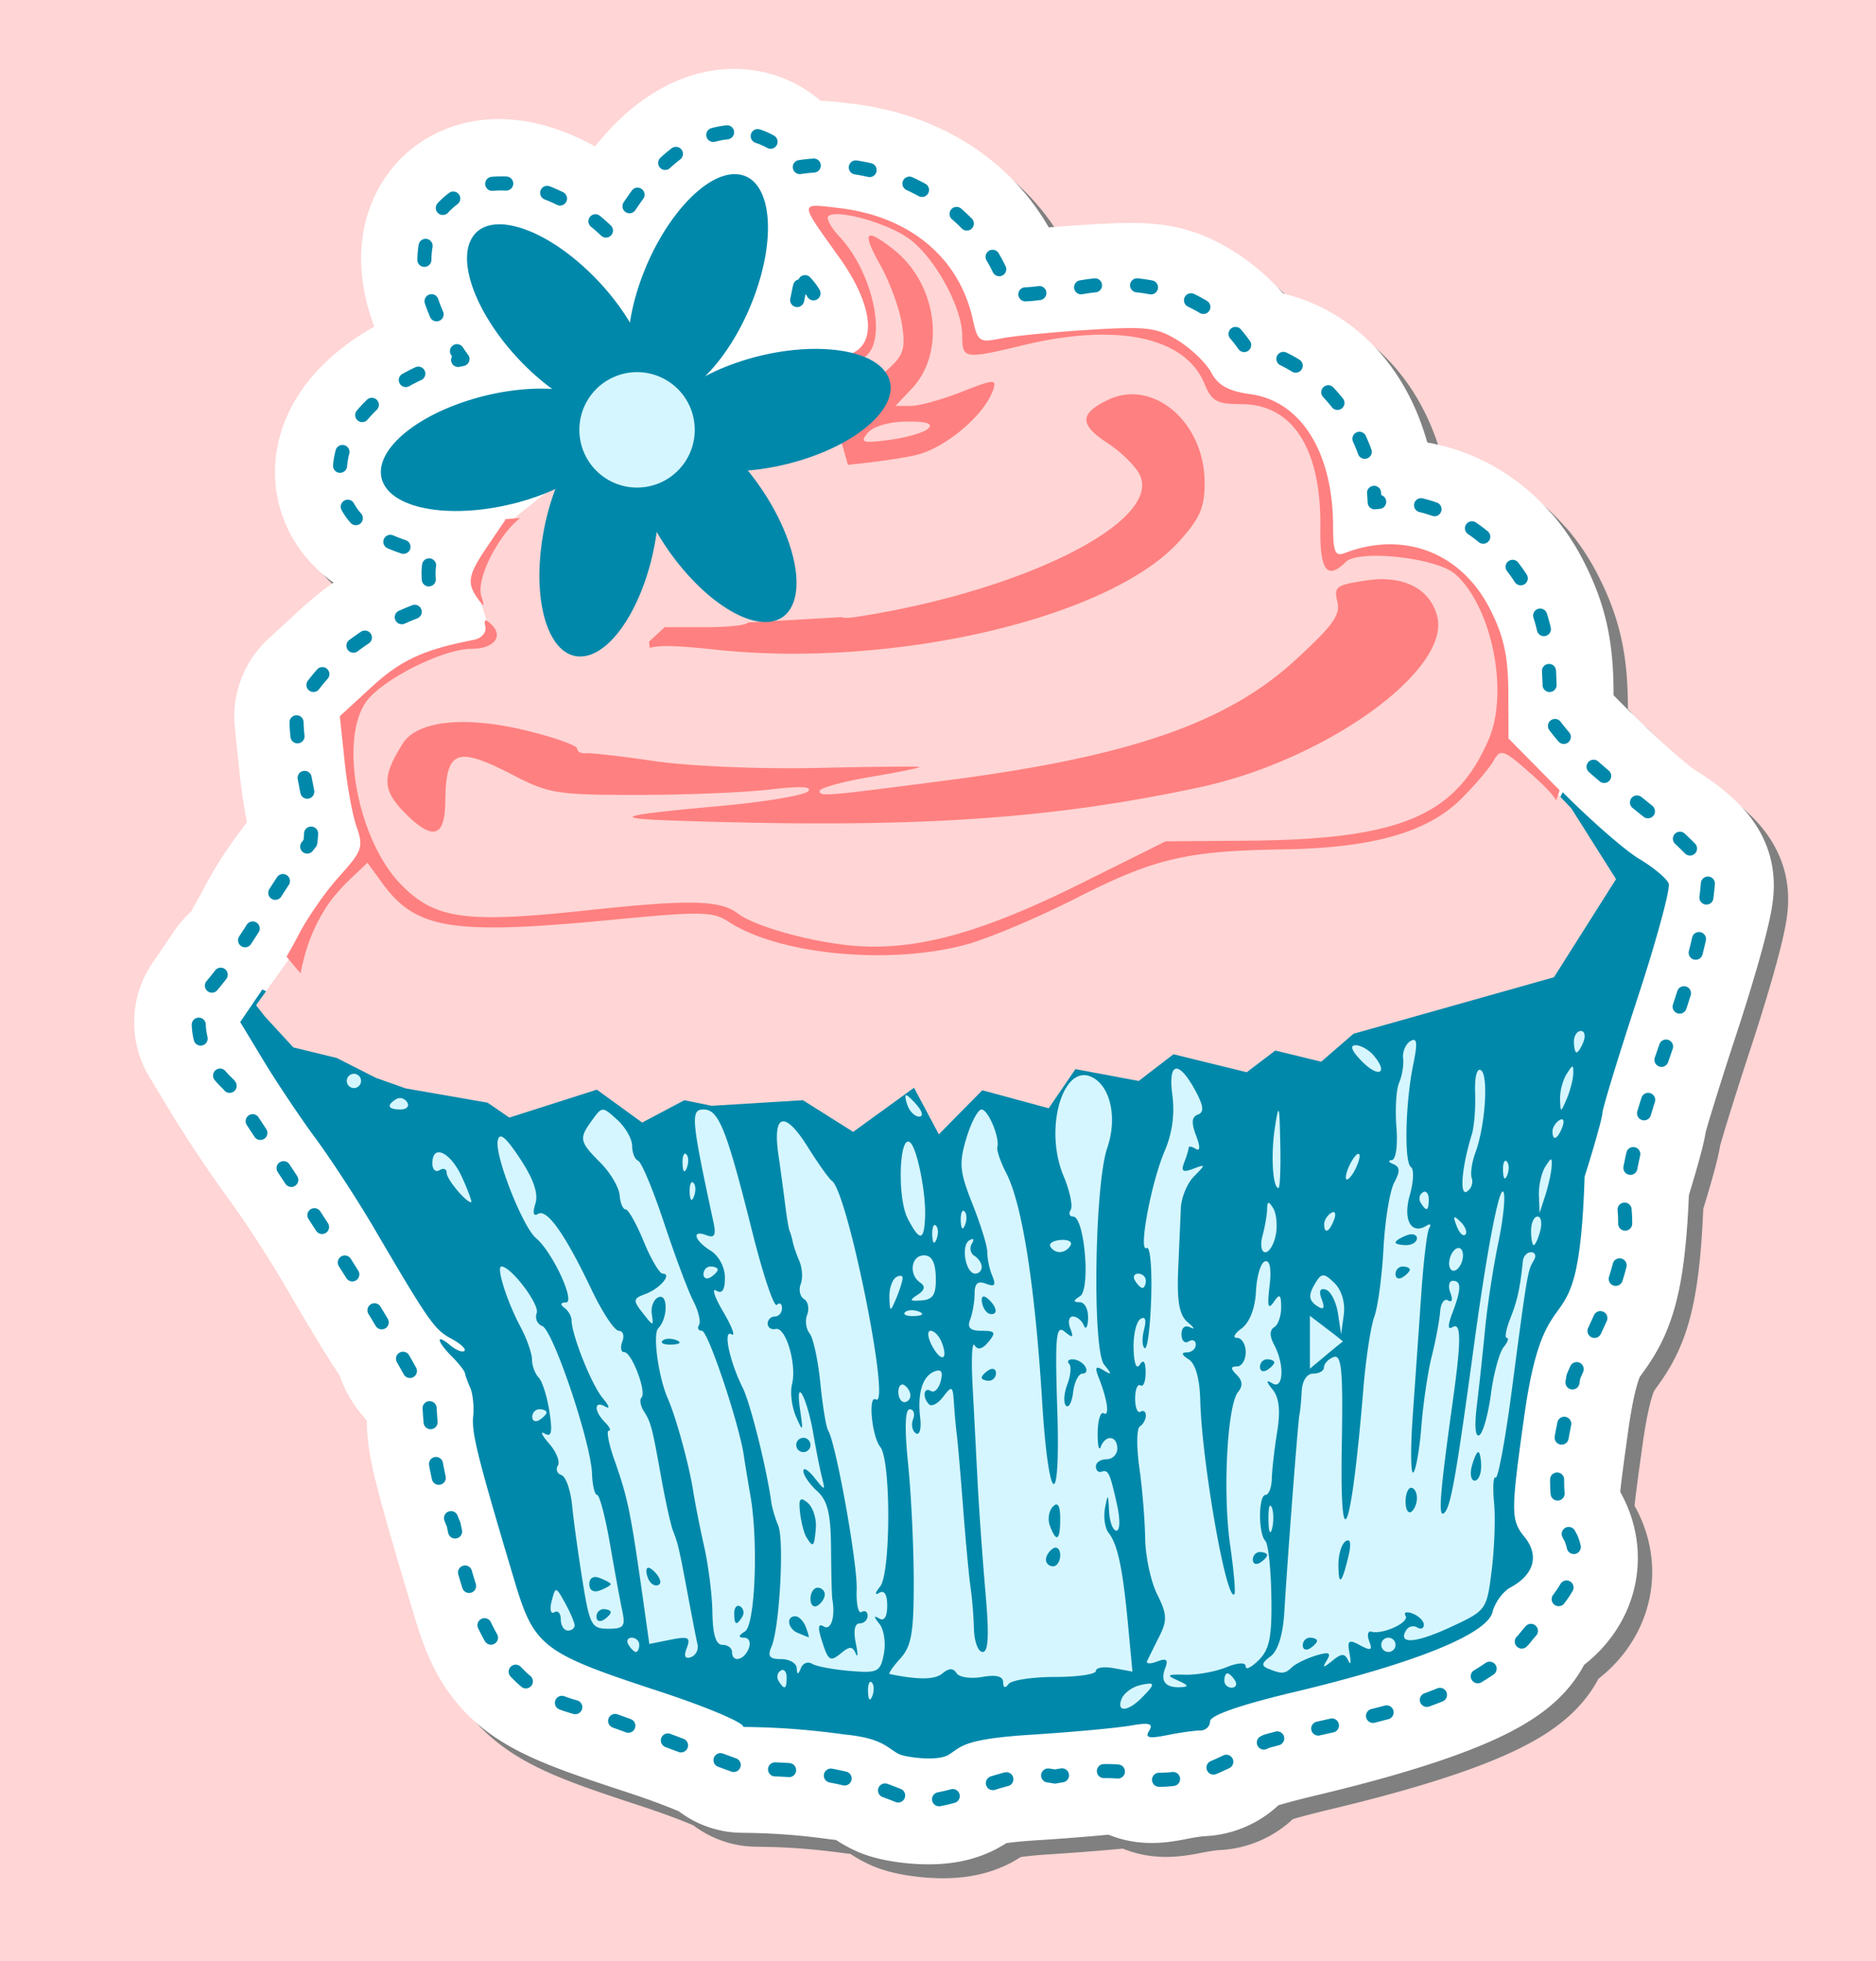 <svg xmlns="http://www.w3.org/2000/svg" viewBox="0 0 266.97 278.93"><defs><filter id="a"><feGaussianBlur stdDeviation="1.072"/></filter></defs><path d="M.003-.003h266.97v278.93H.003z" fill="#ffd5d5"/><path d="M571.11 421.69c-4.539-.413-10.742 6.433-13.844 15.281a31.914 31.914 0 00-1.438 5.844c-1.543-2.58-3.666-5.21-6.187-7.563-6.855-6.397-14.172-8.365-16.375-4.375-2.203 3.99 1.552 12.415 8.406 18.812a33.64 33.64 0 003.094 2.531c-3.574-.216-7.813.322-12 1.657-8.934 2.846-14.214 8.282-11.812 12.156 2.401 3.873 11.566 4.721 20.5 1.875.81-.258 1.597-.547 2.344-.844l-4.563 3.625-1.219.094.125.062-2.53 3.719c-2.8 4.125-3.018 5.26-1.407 7.5.189.262.317.445.438.594l.78 2.53c-.266-.1-.28.179-.124.876.181.813-.559 1.657-1.688 1.875-7.056 1.36-10.36 2.867-14.438 6.625l-4.594 4.219.657 6.28c.353 3.446 1.112 7.7 1.718 9.438 1.014 2.907.793 3.446-2.53 7.125-1.989 2.2-4.565 5.977-5.782 8.375a66.344 66.344 0 01-1.656 3l.312.375-3.25 4.532c-.187-.083-.376-.17-.562-.25-.093.139-.193.307-.282.437l-2.875 4.188 3.313 5.468c1.81 3.003 5.144 7.96 7.406 11.031 2.262 3.072 5.989 8.779 8.281 12.687 7.856 13.394 8.644 14.566 11.031 15.844 1.316.704 2.172 1.485 1.907 1.75-.265.265-1.18-.075-2.032-.78-2.124-1.764-1.934-.592.25 1.593.978.977 1.796 2.025 1.844 2.344.048.319.383 1.256.75 2.093.368.838.543 2.667.406 4.063-.235 2.415.644 5.877 5.875 23.375 2.816 9.42 3.96 10.28 20.562 15.719 6.82 2.234 12.222 4.535 12 5.094 4.142.053 8.376.229 14.47 1.062 5.71.563 6.074 2.09 7.875 2.875.734.32 5.268 1.062 6.937 0 1.784-1.135 2.064-2.236 11.688-2.844 5.9-.372 12.292-.949 14.188-1.28 2.664-.468 3.253-.298 2.625.718-.63 1.018-.049 1.141 2.531.625 1.832-.367 3.951-.656 4.719-.656.768 0 1.406-.587 1.406-1.313 0-.846 4.285-2.334 11.938-4.156 17.264-4.111 27.492-8.23 28.281-11.375.344-1.37 1.491-2.944 2.531-3.5 3.373-1.805 4.145-4.547 2.032-7.156-1.99-2.458-1.984-3.461-.031-17.406 3.178-22.365 7.7-7.35 8.562-33.875 1.396-4.4 2.531-8.476 2.531-9.063 0-.587 2.236-7.864 4.97-16.187 2.732-8.324 4.744-15.719 4.468-16.438-.276-.718-2.18-2.317-4.219-3.531-1.973-1.175-6.792-5.375-10.875-9.469l-.344.656-.25-.281.22-.656-7.282-7.344-.031-6.656c-.032-5.06-.645-7.915-2.594-11.75a19.07 19.07 0 00-2.25-3.469l-.063-.031c-4.461-5.397-11.34-7.18-18.406-4.469-1.32.507-1.62-.19-1.625-3.812-.013-10.556-4.59-17.844-11.812-18.813-3.072-.412-4.54-1.24-5.5-3.031-.722-1.35-2.868-3.431-4.75-4.594-3.04-1.879-4.456-2.02-12.75-1.5-5.133.322-10.773.862-12.53 1.219-2.984.605-3.247.428-3.938-2.72-1.93-8.784-8.967-14.655-19-15.843-1.449-.172-2.525-.307-3.25-.313-2.174-.016-1.078 1.29 3.25 7.344 4.18 5.847 5.249 10.96 2.75 13.062-.203.17-.48.361-.844.563-4.086-1.066-9.97-.78-15.75 1.062a31.902 31.902 0 00-5.281 2.219c2.812-2.777 5.467-7.063 7.187-11.97 3.102-8.847 1.945-16.367-2.593-16.78z" stroke-linejoin="round" filter="url(#a)" stroke="gray" stroke-linecap="round" stroke-width="30" fill="gray" transform="translate(-464.2 -394.89)"/><path d="M104.87 24.82c-4.539-.413-10.742 6.433-13.844 15.281a31.914 31.914 0 00-1.437 5.844c-1.544-2.58-3.667-5.21-6.188-7.563-6.855-6.397-14.172-8.365-16.375-4.375-2.203 3.99 1.552 12.415 8.406 18.812a33.64 33.64 0 003.094 2.532c-3.574-.217-7.813.322-12 1.656-8.934 2.846-14.214 8.282-11.812 12.156 2.401 3.873 11.566 4.721 20.5 1.875.81-.258 1.597-.547 2.344-.844l-4.563 3.625-1.218.094.125.062-2.532 3.719c-2.8 4.125-3.017 5.26-1.406 7.5.189.262.317.445.438.594l.78 2.53c-.266-.1-.28.179-.124.876.181.813-.559 1.657-1.688 1.875-7.056 1.36-10.36 2.867-14.438 6.625l-4.593 4.219.656 6.28c.353 3.446 1.113 7.7 1.719 9.438 1.013 2.907.792 3.446-2.532 7.125-1.988 2.2-4.563 5.977-5.781 8.375a66.344 66.344 0 01-1.656 3l.312.375-3.25 4.532c-.186-.083-.376-.17-.562-.25-.093.139-.193.307-.281.437l-2.875 4.188 3.312 5.468c1.81 3.003 5.144 7.96 7.406 11.031 2.262 3.072 5.989 8.779 8.282 12.687 7.855 13.394 8.643 14.566 11.03 15.844 1.316.704 2.172 1.485 1.907 1.75-.265.265-1.18-.075-2.031-.78-2.125-1.764-1.935-.592.25 1.593.977.977 1.795 2.025 1.843 2.344.048.319.383 1.256.75 2.093.368.838.543 2.667.407 4.063-.236 2.415.644 5.877 5.875 23.375 2.815 9.42 3.958 10.28 20.562 15.719 6.82 2.234 12.222 4.535 12 5.094 4.14.053 8.375.229 14.469 1.062 5.71.563 6.074 2.09 7.875 2.875.734.32 5.268 1.062 6.937 0 1.784-1.135 2.064-2.236 11.688-2.844 5.9-.372 12.292-.949 14.188-1.28 2.664-.468 3.253-.298 2.625.718-.63 1.018-.049 1.141 2.531.625 1.832-.367 3.951-.656 4.719-.656.768 0 1.406-.587 1.406-1.313 0-.846 4.285-2.334 11.938-4.156 17.264-4.111 27.492-8.23 28.281-11.375.344-1.37 1.492-2.944 2.531-3.5 3.373-1.805 4.145-4.547 2.032-7.156-1.99-2.458-1.983-3.461-.031-17.406 3.178-22.365 7.7-7.35 8.562-33.875 1.396-4.4 2.532-8.476 2.532-9.063 0-.587 2.235-7.864 4.968-16.187 2.734-8.324 4.745-15.719 4.469-16.438-.276-.718-2.18-2.317-4.219-3.531-1.973-1.175-6.792-5.375-10.875-9.469l-.343.656-.25-.281.218-.656-7.281-7.344-.031-6.656c-.032-5.06-.645-7.915-2.594-11.75a19.07 19.07 0 00-2.25-3.469l-.063-.031c-4.461-5.397-11.34-7.18-18.406-4.469-1.32.507-1.62-.19-1.625-3.812-.013-10.556-4.59-17.844-11.812-18.813-3.072-.412-4.54-1.24-5.5-3.031-.722-1.35-2.868-3.431-4.75-4.594-3.04-1.879-4.456-2.02-12.75-1.5-5.133.322-10.773.862-12.53 1.219-2.984.605-3.247.428-3.938-2.72-1.93-8.784-8.967-14.655-19-15.843-1.449-.172-2.525-.307-3.25-.313-2.174-.016-1.078 1.29 3.25 7.344 4.18 5.847 5.249 10.96 2.75 13.062-.203.17-.48.361-.844.563-4.086-1.066-9.97-.78-15.75 1.062a31.902 31.902 0 00-5.281 2.219c2.812-2.777 5.467-7.063 7.187-11.97 3.102-8.847 1.945-16.367-2.593-16.78z" stroke-linejoin="round" stroke="#fff" stroke-linecap="round" stroke-width="30" fill="#fff"/><path d="M103.47 18.82c-8.067.907-13.064 8.918-16.5 14.719-5.892-6.227-17.89-11.32-24.438-3.406-4.61 6.676-.955 15.102 3.281 20.938-8.75 1.713-19.764 9.03-17.03 19.28 1.596 5.6 8.368 7.63 12.843 8.532-1.49 2.274.227 6.007-.718 7.469-7.631 2.485-15.138 7.715-18.688 14.906-.335 6.207 2.732 12.785 1.937 18.594-5.286 6.696-8.969 14.56-14.53 20.969-2.906 4.636-.722 10.116 2.952 13.477 9.74 15.052 20.192 29.984 28.547 45.836.332 5.776 1.188 11.408 3.438 16.75 2.088 10.253 5.727 22.834 17.187 25.906 8.297 2.726 16.422 6.057 24.5 8.916a50.867 50.867 0 0123.375 4.459c7.126.59 13.247-4.902 20.5-3.47 4.738-.834 9.53-1.387 14.094.438 6.025.323 10.89-2.933 15.969-5.437 12.513-3.522 27.35-4.46 36.687-14.531 3.187-4.116 9.173-8.262 6.688-14.375-4.043-7.073-.803-15.483.343-22.97 3.259-7.627 8.083-15.063 7.282-23.78 1.362-16.616 11.298-31.698 11.98-48.33-6.272-8.006-16.55-12.882-22.386-21.14-.563-6.406.307-13.598-3.75-19.311-4.297-7.345-12.67-12.852-21.406-11.812-.355-10.358-8.007-20.43-18.406-22.125-5.234-7.766-15.026-10.055-23.812-8.375-3.159.108-7.256 1.525-9.938.625-3.743-12.5-17.999-20-30.562-17.656-1.264-3.73-5.778-5.368-9.437-5.094zm11.094 21.312c2.354 2.586 2.206 4.16-1.531 3.656.611-.655.736-4.789 1.531-3.656z" stroke-linejoin="round" stroke="#08a" stroke-linecap="round" stroke-dasharray="2,6" stroke-width="2" fill="none"/><path d="M38.725 145.6l4.247 5.996 4.498-1.749 3.997 2.499 6.496 3.248 11.492 1.999 10.493-.25 6.996-2.499 6.995 7.496 4.997-6.996 5.497 3.748 8.994-2.499 7.245 4.997 7.745-7.995 4.997 5.996 3.498-.5 3.748-4.497 6.246 2 2.248.499 5.746-6.496 9.245 4.747 3.747-5.497 7.995 4.747 7.745-3.997 7.995.25-1.25-3.498h7.746l17.488-5.746 20.237-15.241-16.989 59.961-5.246 26.733-1.5 14.24-1.748 3.499-13.741 5.996-24.485 6.246-30.98 2.998-21.236-1-26.983-6.745-14.74-4.747-10.993-39.225-.75-7.995s-5.496-2.748-5.496-5.247S38.725 145.6 38.725 145.6z" fill="#d5f6ff"/><path d="M222.393 112.694l-.793 1.492c.515 1.14.709 2.418.793 4.442.14 3.37.742 5.22 1.904 5.87 2.361 1.32 2.159 2.25-1.333 5.742-1.675 1.675-3.046 3.81-3.046 4.727 0 1.205-.574 1.478-2.03 1.016-1.398-.444-2.735.132-4.347 1.872-1.736 1.872-2.775 2.288-4.03 1.586-1.164-.652-1.938-.518-2.506.444-1.156 1.957-3.414 2.508-6.568 1.618-2.315-.653-2.775-.407-3.3 1.682-.637 2.54-2.027 3.179-3.109 1.428-.699-1.131-5.905-1.393-6.949-.35-.367.368-.157 1.3.476 2.063 1.922 2.315.06 2.83-3.744 1.015-4.333-2.066-7.706-.916-6.853 2.348.672 2.568-.337 2.561-4.537 0-4.28-2.61-7.376-2.612-8.059 0-.376 1.438-1.385 2.03-3.458 2.03-1.61 0-2.92-.456-2.92-1.015 0-1.604-4.774-1.158-6.535.603-.878.878-1.587 2.248-1.587 3.046 0 .798-.685 1.428-1.523 1.428s-1.523-.445-1.523-1.015-1.085-1.554-2.41-2.158c-2.583-1.176-6.727.239-6.727 2.285 0 .578-.744 1.79-1.65 2.696-1.519 1.52-1.756 1.471-3.014-.349-3.839-5.55-4.987-5.722-9.55-1.46-3.788 3.539-3.692 3.511-4.442 1.555-.318-.827-2.067-2.144-3.903-2.919-3.028-1.276-3.546-1.217-5.52.572-1.42 1.285-2.416 1.6-2.856.888-.371-.6-1.778-1.11-3.141-1.11s-2.475-.457-2.475-1.016c0-2.04-5.13-.97-7.298 1.523-2.735 3.147-4.56 3.23-5.489.254-.392-1.257-1.15-2.557-1.713-2.92-1.328-.852-6.358.903-7.9 2.761-1.267 1.527-3.096 1.953-2.824.667.319-1.506-1.446-4.315-2.697-4.315-.702 0-2.468.94-3.934 2.094-2.735 2.151-4.696 1.913-4.696-.571 0-2.269-1.396-2.484-4.886-.794-3.12 1.512-3.374 1.48-5.235-.666-1.365-1.573-2.602-2.05-4.061-1.586-1.48.47-2.063.195-2.063-.889 0-2.134-1.883-3.046-3.49-1.713-2.122 1.761-3.188-.104-2.95-4.664-.377-.192-.7-.368-1.111-.571-.168.13-.349.222-.571.222-.559 0-1.015-.198-1.015-.444 0-.108.076-.276.222-.445a62.151 62.151 0 00-2.094-.951c-.094.139-.197.314-.286.444l-2.855 4.188 3.3 5.457c1.81 3.002 5.13 7.97 7.392 11.042 2.262 3.07 5.988 8.782 8.281 12.69 7.855 13.394 8.654 14.555 11.041 15.833 1.316.705 2.169 1.48 1.904 1.745-.265.265-1.18-.086-2.03-.793-2.125-1.763-1.931-.566.253 1.618.978.978 1.792 2.03 1.84 2.348.048.32.395 1.257.762 2.094s.549 2.666.412 4.062c-.235 2.414.64 5.854 5.87 23.352 2.816 9.419 3.957 10.299 20.56 15.737 6.82 2.233 12.215 4.518 11.993 5.076 4.14.053 8.374.246 14.468 1.079 5.71.563 6.068 2.07 7.868 2.855.735.32 5.28 1.063 6.949 0 1.784-1.135 2.053-2.216 11.676-2.823 5.9-.373 12.287-.969 14.182-1.301 2.664-.467 3.262-.286 2.634.73-.63 1.018-.042 1.15 2.538.634 1.832-.366 3.96-.666 4.728-.666.768 0 1.396-.575 1.396-1.3 0-.847 4.277-2.335 11.93-4.157 17.263-4.111 27.48-8.245 28.27-11.391.343-1.37 1.498-2.934 2.538-3.49 3.372-1.805 4.143-4.561 2.03-7.17-1.99-2.458-1.983-3.443-.031-17.388 3.178-22.364 7.704-7.361 8.566-33.885 1.397-4.399 2.539-8.488 2.539-9.075 0-.586 2.216-7.858 4.95-16.181 2.732-8.324 4.749-15.717 4.473-16.436-.276-.718-2.181-2.308-4.22-3.522-1.973-1.175-6.768-5.361-10.851-9.455zm2.57 33.95c.54 0 .702.685.38 1.523s-.764 1.523-.983 1.523c-.22 0-.38-.686-.38-1.523s.442-1.523.983-1.523zm-23.955 1.3h.031c.629-.19.641.743.096 3.364-1.134 5.446-1.343 14.01-.35 14.69.45.308.386 2.1-.158 3.998-1.005 3.503.19 5.7 2.38 4.347.531-.329.695-.16.38.349s-.819 4.775-1.142 9.518-.873 12.514-1.205 17.26c-.333 4.746-.28 8.339.095 7.964s.888-3.345 1.142-6.6.93-7.76 1.491-9.994 1.087-5.064 1.174-6.282c.088-1.218.605-1.918 1.143-1.586.56.346.688-.11.317-1.08-.357-.928-.192-1.712.349-1.712 1.25 0 1.209 1.222-.064 4.568-.673 1.77-.673 2.447 0 2.031 1.26-.78 1.276 1.78.064 10.47-1.883 13.494-2.138 16.884-1.174 15.895.891-.914 1.668-5.3 4.188-23.828 1.84-13.522 3.61-22.766 4.188-21.766.31.537-.014 3.771-.73 7.203-.716 3.43-1.556 8.913-1.872 12.183s-.84 8.17-1.173 10.883c-.369 2.995-.235 4.676.348 4.315.529-.326 1.262-2.971 1.65-5.901.39-2.93 1.218-5.92 1.809-6.631.59-.712.778-1.301.444-1.301s-.1-1.257.508-2.792c.995-2.518 1.377-4.211 1.777-8.123.07-.698.582-1.269 1.173-1.269.592 0 .78.53.381 1.174-.86 1.391-.93 1.763-3.11 18.338-.932 7.098-1.976 12.742-2.315 12.533-.34-.21-.433 1.405-.222 3.617s.037 6.553-.35 9.646c-.695 5.568-.742 5.652-5.87 8.027-4.945 2.291-7.557 2.476-6.281.412.327-.529 1.035-.702 1.554-.38.52.32.952.15.952-.381 0-.532-.72-1.254-1.586-1.587-.867-.332-1.332-.194-1.015.318.58.938-3.243 2.703-4.887 2.252-.487-.133-.62.491-.285 1.365.493 1.284.242 1.397-1.301.57-1.638-.876-1.851-.707-1.491 1.238.23 1.247.15 1.674-.19.952-.505-1.072-.93-1.072-2.253 0-1.338 1.084-1.48 1.076-.794-.063.646-1.072.322-1.235-1.554-.667-1.327.402-2.865 1.155-3.395 1.65-1.052.983-1.412 1.017-3.395.222-1.016-.407-.949-.819.317-1.745 1.046-.764 1.775-3.053 1.967-6.25.495-8.21 1.959-27.32 2.158-28.143.101-.419.247-1.904.317-3.3.076-1.523.736-2.538 1.65-2.538.838 0 1.523-.39 1.523-.888 0-.5.601-1.167 1.364-1.46 1.136-.436 1.364 1.823 1.174 12.342-.313 17.31 1.358 12.977 3.078-7.964.344-4.188 1.046-8.757 1.555-10.153s1.088-5.759 1.3-9.709.897-8.157 1.523-9.328c.867-1.619.833-2.246-.127-2.633-.693-.28-.784-.527-.222-.571.583-.046.874-2.054.667-4.664-.2-2.52-.042-5.376.38-6.346.422-.97.684-2.53.571-3.458-.112-.928.344-2.028 1.016-2.443.115-.072.227-.132.317-.159zm-8.09.73c.748 0 1.921.673 2.6 1.492 2.108 2.539.664 3.207-1.712.793-1.448-1.47-1.766-2.284-.889-2.284zm30.839 3.046c.129 0 .152.339.127 1.016-.03.837-.44 2.436-.92 3.553-.873 2.03-.896 2.03-.952 0-.03-1.117.41-2.716.952-3.553.437-.677.664-1.016.793-1.016zm-56.412.286c.609-.097 1.61.971 2.824 3.236 1.136 2.12 1.194 2.969.285 3.3-.865.315-.936 1.155-.254 2.95.633 1.664.603 2.316-.064 1.904-.556-.344-.983-.393-.983-.127 0 .267-.293 1.205-.635 2.094-.478 1.247-.188 1.44 1.27.889 1.8-.683 1.819-.63.126 1.079-.977.985-1.818 3.04-1.872 4.537-.054 1.495-.242 5.438-.38 8.788-.19 4.565.182 6.449 1.396 7.457.89.739 1.047 1.051.349.698-.758-.384-1.27.003-1.27.983 0 .904.457 1.36 1.016 1.015.558-.345 1.015-.147 1.015.445s-.571 1.102-1.27 1.11c-.842.01-.756.344.255.984.972.615 1.568 2.705 1.65 5.806.233 8.874 3.74 28.815 4.854 27.604.202-.22-.081-3.382-.603-7.012-1.07-7.442-.408-19.897 1.142-21.766.699-.842.624-1.597-.19-2.411-.915-.916-.902-1.206.031-1.206.67 0 1.238-.914 1.238-2.03s-.572-2.031-1.238-2.031c-.665 0-.376-.593.635-1.333 1.143-.835 1.938-2.829 2.062-5.267.11-2.158.666-4.082 1.27-4.283.706-.236.959 1.004.666 3.49-.338 2.868-.21 3.449.57 2.316.87-1.259 1.067-1.14 1.08.698.01 1.224-.424 2.51-.984 2.856-.68.42-.68 1.267 0 2.538 1.484 2.774 1.315 6.4-.254 5.457-.937-.563-.95-.323.032.889.92 1.134 1.128 2.991.634 6.028-.392 2.416-.73 5.407-.761 6.663-.032 1.256-.442 2.284-.889 2.284-1.028 0-1.051 5.517-.031 6.536.419.419.79 3.966.857 7.9.097 5.745-.253 7.519-1.777 9.043-1.045 1.044-1.872 1.465-1.872.92 0-.61-1.072-.568-2.792.127-1.536.62-4.163 1.094-5.838 1.047-2.584-.072-2.738.07-1.015.825 1.5.658 1.6.9.412.952-2.192.097-2.954-.82-2.221-2.729.463-1.205.17-1.436-1.174-.92-.981.377-1.6.324-1.396-.095.204-.42.967-1.974 1.713-3.458 1.162-2.311 1.122-3.176-.285-5.997-.904-1.812-1.673-5.397-1.714-7.964-.04-2.566-.403-7.067-.824-10.026-.421-2.958-.399-5.616.064-5.901.461-.286.856-.996.856-1.555 0-.558-.342-.798-.761-.54s-.762-.582-.762-1.871.343-2.131.762-1.872c.419.259.738-.583.73-1.872-.01-1.532-.304-1.9-.825-1.079-.483.76-.828-.143-.889-2.284-.055-1.95.393-3.855.984-4.22.685-.424.872.127.507 1.523-.314 1.203-.283 2.4.096 2.633.378.234.788-2.993.92-7.17.132-4.178-.151-7.374-.635-7.076-1.255.776.628-9.338 2.57-13.833a15.045 15.045 0 001.08-7.9c-.324-2.407-.102-3.68.507-3.776zm43.213.159c.066-.007.117.018.19.063 1.11.686.626 7.91-.793 11.739-.507 1.37-.736 3.002-.507 3.649.228.647-.095 1.499-.698 1.872-1.09.673-.718-3.517.698-8.123.343-1.117.557-3.776.475-5.901-.076-2.005.176-3.259.635-3.3zm-160.194.57c.558 0 1.015.458 1.015 1.016s-.457 1.015-1.015 1.015-1.015-.457-1.015-1.015.457-1.015 1.015-1.015zm103.814.191c.485-.02 1.023.14 1.555.476 2.416 1.524 3.22 5.856 1.84 9.867-1.806 5.253-2.145 28.742-.444 30.84 1.138 1.404 1.12 1.526-.095.793-1.123-.677-1.265-.435-.667 1.08 1.23 3.11 1.575 5.585.698 5.044-.444-.275-.834.965-.856 2.76-.023 1.796.18 2.697.444 2 .67-1.771 2.348-1.59 2.348.253 0 .838-.686 1.523-1.523 1.523s-1.523.457-1.523 1.015.343.901.761.762c1.01-.337 1.211.09 2.221 4.569.497 2.202.462 3.807-.064 3.807-.5 0-.97-1.256-1.047-2.792-.122-2.476-.174-2.52-.57-.444-.247 1.287-.017 2.886.507 3.553 1.299 1.653 2.008 5.053 2.76 13.008l.635 6.727-2.602-.476c-1.437-.275-2.601-.103-2.602.38 0 .484-2.627.857-5.838.857s-6.189.457-6.599 1.016c-.46.626-.752.538-.761-.254-.01-.861-.982-1.114-2.983-.762-1.641.29-3.286.048-3.649-.54-.458-.74-1.068-.74-1.999.033-1.094.908-3.342.943-7.52.095-.225-.046.46-1.047 1.524-2.221 1.59-1.755 1.91-3.697 1.903-10.915 0-4.828-.354-12.33-.793-16.657-.523-5.16-.452-7.868.222-7.868.566 0 .776.646.476 1.427-.3.782-.105 1.68.413 2 .518.32.782-.67.603-2.19-.421-3.556.336-5.969 2.062-6.631.943-.362 1.207.057.857 1.396-.28 1.069-.901 1.702-1.396 1.396-1.035-.64-1.245.913-.254 1.904.363.363 1.263-.11 1.999-1.079 1.223-1.61 1.375-1.56 1.523.762.089 1.396.267 3.452.412 4.568s.554 5.914.92 10.661.838 9.772 1.047 11.168c.21 1.396.43 4.023.476 5.838.047 1.815.602 3.3 1.238 3.3.828 0 .937-2.366.412-8.376-.402-4.607-.902-11.575-1.11-15.484s-.523-10.206-.73-13.991c-.207-3.785-.086-6.375.285-5.775.448.725 1.102.567 1.967-.476 1.11-1.338.976-1.586-.951-1.586-1.647 0-2.099-.418-1.65-1.587.339-.883.634-2.55.634-3.68 0-1.474.446-1.878 1.618-1.428 1.257.482 1.458.231.889-1.142-.408-.984-.712-2.494-.698-3.331s-.935-3.91-2.094-6.822c-1.842-4.627-1.962-5.81-.889-9.392.676-2.253 1.66-4.092 2.158-4.092.945 0 2.62 3.985 2.253 5.362-.117.435.45 2.097 1.269 3.68 2.276 4.401 4.093 16.042 5.108 32.521.915 14.859 2.629 15.893 2.157 1.3-.344-10.662-.18-12.281 1.047-11.263 1.157.96 1.309.867.794-.476-.352-.916-.191-1.681.38-1.681s1.273.57 1.555 1.269.559.241.603-1.015c.044-1.257-.476-2.277-1.174-2.285-.972-.012-.983-.213.031-.857 1.53-.97.633-11.326-.983-11.326-.52 0-.68-.418-.35-.952.33-.534-.122-2.704-1.014-4.823-2.552-6.061-.57-14.203 2.823-14.34zm-25.224 2.856c.194 0 .923.685 1.618 1.523.729.877.817 1.522.222 1.522-.567 0-1.296-.685-1.618-1.522s-.415-1.523-.222-1.523zm-72.15.412c.436-.052.88.177 1.142.603.351.567-.081 1.015-.952 1.015-1.783 0-2.042-.589-.634-1.46.13-.08.299-.14.444-.158zm43.309 1.618c2.174 0 3.26 2.712 6.98 17.546 1.51 6.023 3.066 10.64 3.458 10.248.393-.393.73-.176.73.476 0 .651-.457 1.174-1.015 1.174s-1.016.457-1.016 1.015.508.901 1.143.762c1.444-.318 3.023 5.052 2.316 7.868-.29 1.156-.03 3.218.57 4.6.998 2.29 1.043 2.19.572-1.046-.713-4.898 1.013-1.675 1.904 3.553.38 2.234.927 4.975 1.205 6.092.5 2.003.475 2.007-1.078.064-.867-1.084-1.555-1.5-1.555-.92 0 .578.867 1.856 1.935 2.823 1.51 1.367 1.96 3.176 2 8.154.027 3.523.102 6.815.19 7.298.442 2.445-.194 4.464-1.206 3.839-.772-.477-.89.058-.38 1.713.998 3.244 1.238 3.393 2.918 1.999 1.125-.933 1.56-.891 1.999.127.311.721.318.044 0-1.491-.354-1.714-.151-2.792.54-2.792.618 0 1.142-.488 1.142-1.08s-.39-.828-.857-.539-.778-1.165-.698-3.236c.139-3.62-2.953-20.796-4.061-22.59-.296-.479-.786-3.514-1.11-6.758-.325-3.244-1.013-6.417-1.524-7.044-.51-.627-.676-1.813-.349-2.665.327-.852.128-1.868-.444-2.221-.572-.354-.79-1.306-.476-2.126.315-.82.234-2.29-.19-3.268-.425-.977-.844-2.234-.952-2.792s-.32-1.244-.444-1.523c-.124-.28-.395-1.878-.603-3.553s-.645-4.942-.984-7.266c-.856-5.874.891-6.355 4.157-1.142 1.5 2.393 3.051 4.575 3.458 4.854 2.243 1.54 8.459 32.458 6.25 31.094-1.135-.702-.573 5.277.635 6.758 1.527 1.871 1.503 17.965-.031 19.86-.744.919-.79 1.286-.127.89.722-.433 1.142.227 1.142 1.808s-.42 2.272-1.142 1.84c-.794-.475-.788-.256.031.761.648.806.93 2.716.635 4.252-.499 2.597-.848 2.777-4.855 2.443-2.368-.197-4.772-.65-5.362-1.015-.59-.365-1.303-.099-1.586.603-.409 1.013-.54 1.008-.603 0-.044-.698-1.044-1.27-2.221-1.27-1.655 0-1.962-.402-1.364-1.776 1.14-2.622 1.835-15.155.952-17.229-.42-.985-.869-2.494-.984-3.331-.668-4.853-2.976-14.066-4.061-16.245-1.894-3.802-2.853-8.397-1.587-7.615.582.36.061-1.08-1.174-3.173-1.235-2.093-1.69-3.463-1.015-3.046.839.519 1.238-.072 1.238-1.84 0-1.49-.863-3.11-2.031-3.839-2.348-1.466-2.762-3.03-.571-2.19 1.114.428 1.368-.02.983-1.808-3.169-14.712-3.299-16.086-1.427-16.086zm-14.31.032c.452-.005.99.485 2.03 1.428 1.168 1.056 2.126 2.728 2.126 3.712s.382 1.94.857 2.126c.475.186 2.133 4.145 3.68 8.82 1.548 4.676 3.417 9.678 4.157 11.105.74 1.427 1.108 2.968.825 3.427-.284.459-.098.825.412.825.864 0 5.301 13.223 5.965 17.768.163 1.117.575 3.63.92 5.584 1.165 6.599.698 18.493-.761 19.418-.967.612-.976.877-.096.888.68.008.956.685.635 1.523-.655 1.707-2.38 2.076-2.38.508 0-.559-.615-1.016-1.364-1.016-.93 0-1.38-1.455-1.428-4.6-.038-2.537-.582-6.763-1.174-9.392s-1.29-6.161-1.554-7.837c-.599-3.807-2.437-10.518-3.617-13.199-1.34-3.042-2.178-9.18-1.365-9.994 1.35-1.349 1.43-4.908.096-4.442-.702.245-1.17 1.32-1.016 2.38.27 1.844.238 1.82-1.269-.095-1.44-1.834-1.405-2.069.381-2.73 2.054-.759 3.844-2.88 2.443-2.886-.452-.002-1.664-2.058-2.697-4.57s-2.185-4.568-2.57-4.568c-.384 0-.773-.892-.856-1.999-.084-1.107-1.298-3.2-2.729-4.632-3.013-3.013-3.103-3.454-1.174-6.092.702-.96 1.07-1.455 1.523-1.46zm96.137.159c.138.04.182 1.483.254 4.632.079 3.49-.04 6.346-.254 6.346-.837 0-1.108-4.77-.508-8.63.244-1.568.4-2.38.508-2.348zm40.326 1.205c.275.007.324.433.064 1.11-.675 1.76-1.396 2.064-1.396.604 0-.526.432-1.246.984-1.587.144-.089.257-.129.349-.127zm-151.025 2.443c.467-.02 1.312.953 2.76 3.141 1.925 2.91 2.641 4.986 2.19 6.41-.422 1.326-.28 1.867.38 1.459 1.26-.78 3.868 2.915 7.615 10.788 1.528 3.21 3.27 5.838 3.87 5.838s.83.685.508 1.523-.2 1.522.286 1.522c1.048 0 3.205 5.68 2.443 6.441-.29.29-.174 1.137.285 1.872 1.048 1.679 1.174 2.043 2.507 9.455.602 3.35 1.357 6.777 1.681 7.615.75 1.933.857 2.4 2.126 9.17.578 3.083 1.182 6.224 1.364 6.98.183.756-.221 1.584-.92 1.84-.85.311-1.057-.118-.603-1.3.578-1.507.238-1.686-2.316-1.175l-3.014.603-1.174-8.313c-1.535-10.7-1.98-12.711-3.775-17.799-.817-2.314-1.191-4.22-.825-4.22s.13-.535-.54-1.205c-1.603-1.604-1.555-3.168.064-2.221.698.408.526-.133-.38-1.206-1.57-1.857-4.407-8.944-4.442-11.105-.01-.559-.457-1.335-1.016-1.746-.631-.463-.557-.75.222-.761 1.41-.017-1.935-7.215-4.251-9.138-1.883-1.562-5.874-11.674-5.457-13.833.079-.411.2-.625.412-.635zm57.935.73c.128-.023.261.033.412.19.966 1.007 2.171 7.063 2.062 10.407-.116 3.591-.758 3.67-2.474.35-1.413-2.731-1.243-10.722 0-10.947zm-66.756 1.523c.903-.026 2.304 1.288 3.331 3.554.886 1.954 1.472 3.553 1.3 3.553-.756 0-3.49-3.282-3.49-4.188 0-.551-.456-.726-1.014-.38s-1.016-.082-1.016-.953c0-1.072.347-1.57.889-1.586zm35.027.19c.07-.025.138.011.222.096.338.337.357 1.202.064 1.935-.324.81-.554.58-.602-.603-.034-.803.11-1.351.317-1.428zm95.85.032c.107-.002.191.076.191.286 0 .558-.442 1.7-.983 2.538-.542.838-.984 1.066-.984.508s.442-1.701.984-2.539c.338-.523.616-.789.793-.793zm27.414.793c.125 0 .133.339.095 1.016-.046.837-.44 2.665-.888 4.06l-.825 2.54-.095-2.54c-.047-1.395.378-3.223.92-4.06.437-.677.668-1.016.793-1.016zm-6.504.19c.069-.025.137.012.222.096.337.337.357 1.202.064 1.935-.324.81-.554.58-.603-.603-.034-.802.11-1.35.317-1.427zm-115.744 3.047c.069-.026.137.01.222.095.337.337.356 1.202.064 1.935-.325.81-.554.58-.603-.603-.034-.802.11-1.351.317-1.427zm104.16 1.364c.391-.104.697.336.697 1.047 0 1.712-.321 1.836-1.142.508-.321-.52-.189-1.167.286-1.46.058-.037.102-.08.158-.095zm-22.115 1.586c.132-.028.331.202.666.73.466.734.64 2.448.381 3.808-.26 1.36-.933 2.474-1.491 2.474-.559 0-.75-1.028-.413-2.284s.65-2.97.667-3.807c.012-.603.057-.892.19-.92zm-43.467 1.11c.069-.025.138.012.222.096.337.337.357 1.203.064 1.935-.324.81-.554.58-.603-.602-.033-.803.11-1.352.317-1.428zm52.733.191c.274.007.323.433.064 1.11-.675 1.76-1.397 2.064-1.397.604 0-.526.432-1.246.984-1.587.144-.089.258-.129.35-.127zm29.031.635c.506 0 .673.914.38 2.03-.291 1.117-.705 2.031-.92 2.031-.213 0-.38-.914-.38-2.03s.414-2.031.92-2.031zm-11.834.127c.085-.086.387.137.888.634.694.69.979 1.496.666 1.809-.312.312-.856-.236-1.237-1.238-.276-.723-.403-1.12-.317-1.205zm-73.99 1.079c.069-.026.137.01.222.095.337.337.357 1.202.064 1.935-.324.81-.554.58-.603-.603-.034-.803.11-1.351.317-1.428zm67.708 1.332c-.182.02-.362.078-.571.159-.838.321-1.523.764-1.523.983 0 .22.685.381 1.523.381s1.523-.443 1.523-.984c0-.405-.406-.599-.952-.539zm-62.283.666c.166.019.146.246-.095.635-.375.606-.218 1.394.349 1.745.568.35 1.047 1.061 1.047 1.586 0 .526-.427.952-.92.952-1.367 0-2.082-3.97-.857-4.727.229-.141.377-.202.476-.19zm12.533.127c1.09-.082 1.72.269 1.396.794-.719 1.164-2.18 1.25-2.855.158-.274-.442.37-.87 1.46-.952zm56.635 1.143c.18.003.327.096.444.285.312.505.198 1.522-.254 2.253-.452.73-1.052.917-1.364.412-.312-.505-.198-1.521.254-2.252.282-.457.62-.703.92-.698zm-76.085 1.047c1.104.002 1.635.99 1.682 3.14.053 2.456-.395 3.145-2.03 3.269-1.684.126-1.79-.01-.572-.794 1.04-.668 1.149-1.22.38-1.745-1.678-1.146-1.293-3.873.54-3.87zm-60.125 1.586c1.363 0 5.473 5.432 5.013 6.631-.278.726.073 1.564.793 1.84 1.54.591 6.918 16.536 7.076 20.972.06 1.681.393 3.045.73 3.046s1.151 3.084 1.808 6.853 1.43 8.053 1.745 9.519c.499 2.324.267 2.665-1.967 2.665-2.372 0-2.645-.498-3.649-6.726-.596-3.7-1.275-8.544-1.491-10.756-.216-2.213-.897-4.17-1.523-4.379-.626-.208-.845-.818-.508-1.364.338-.546-.237-1.964-1.269-3.141-1.032-1.178-1.303-1.806-.603-1.396.968.565 1.12-.202.667-3.142-.329-2.128-1.012-4.292-1.523-4.822-.512-.53-.95-1.673-.952-2.538 0-.866-.723-2.958-1.618-4.633-1.952-3.654-3.529-8.63-2.729-8.63zm29.76 0c.56 0 1.016.198 1.016.444s-.457.734-1.015 1.079-1.016.147-1.016-.444.457-1.08 1.016-1.08zm98.485 0c-.559 0-1.016.487-1.016 1.079s.457.789 1.016.444 1.015-.833 1.015-1.079-.457-.444-1.015-.444zm-37.63 1.015c.591 0 1.078.457 1.078 1.016s-.23 1.015-.475 1.015c-.247 0-.702-.457-1.047-1.015-.346-.559-.148-1.016.444-1.016zm26.398.254c.373.036.843.399 1.554 1.11 1.01 1.01 1.527 2.796 1.301 4.474l-.38 2.792-.445-2.95c-.249-1.633-1.015-3.166-1.713-3.395-.844-.277-1.055.185-.603 1.364.464 1.21.302 1.548-.508 1.047-1.413-.873-1.471-1.661-.254-3.585.384-.606.674-.893 1.048-.857zm-60.157.063c.171.036.242.155.222.381-.04.452-.44 1.739-.92 2.856-.841 1.957-.883 1.954-.952-.19-.04-1.224.394-2.511.952-2.856.28-.173.527-.226.698-.19zm11.676 2.951c-.122.044-.19.206-.19.444 0 .577.294 1.341.666 1.714.372.372.917.447 1.206.158.288-.288-.038-1.084-.698-1.745-.456-.455-.781-.645-.984-.57zm-10.28 1.936a2.88 2.88 0 011.142.19c.81.324.548.586-.634.634-1.07.045-1.67-.202-1.333-.539.169-.169.472-.271.825-.285zm56.794.793l2.411 1.84c1.342 1.003 2.37 1.834 2.285 1.84-.086.006-1.155.878-2.412 1.936l-2.284 1.903v-7.519zm-53.97 2.126c.519 0 1.235.764 1.587 1.681.967 2.52-.103 2.86-1.396.444-.624-1.165-.709-2.126-.19-2.126zm-37.343 1.142c-.353.014-.656.117-.825.285-.337.338.262.584 1.332.54 1.183-.049 1.445-.31.635-.635a2.88 2.88 0 00-1.142-.19zm57.555 2.919c-.618 0-.844.298-.507.634.336.337.233 1.638-.254 2.92-.487 1.28-.574 2.655-.19 3.045.382.39.838-.486 1.015-1.935.176-1.45.778-2.634 1.332-2.634.555 0 .726-.457.38-1.015-.344-.558-1.157-1.015-1.776-1.015zm27.667 0c-.558 0-1.015.487-1.015 1.079s.457.789 1.015.444 1.015-.833 1.015-1.079-.457-.444-1.015-.444zm-39.216 1.364a1.06 1.06 0 00-.38.159c-.559.345-1.016.832-1.016 1.079s.457.444 1.015.444 1.016-.488 1.016-1.079c0-.444-.27-.664-.635-.603zm-12.723 2.221c.102-.012.201.023.318.095.465.288.856.934.856 1.46s-.391.952-.856.952c-.466 0-.857-.647-.857-1.46 0-.61.236-1.01.54-1.047zm-51.622 3.522c.559 0 1.016.198 1.016.444s-.457.734-1.016 1.079-1.015.147-1.015-.444.457-1.079 1.015-1.079zm37.567 4.061c-.559 0-1.016.457-1.016 1.015s.457 1.016 1.016 1.016 1.015-.457 1.015-1.016-.457-1.015-1.015-1.015zm96.04 2.03c-.213 0-.627.915-.92 2.031-.291 1.117-.093 2.031.413 2.031s.92-.914.92-2.03-.198-2.031-.412-2.031zm-9.55 5.077c-.438 0-.792.892-.792 1.967s.354 1.731.793 1.46c.438-.271.825-1.163.825-1.967 0-.805-.387-1.46-.825-1.46zm-86.744 1.65c-.312.035-.359.601-.222 1.84.15 1.37.555 2.964.92 3.554.943 1.526 1.106 1.4 1.332-1.333.11-1.337-.424-2.962-1.174-3.585-.407-.338-.67-.497-.856-.476zm36.201.73c-.132.022-.264.137-.444.317-.577.577-.77 1.798-.413 2.729.94 2.45 1.46 2.085 1.46-1.047 0-1.414-.207-2.066-.603-2zm30.49.159c.06-.006.153.081.223.253.278.688.289 2.058.031 3.046-.257.988-.487.406-.507-1.269-.016-1.256.078-2.015.253-2.03zm10.979 4.95a.718.718 0 00-.222.094c-.58.36-1.047 1.844-1.047 3.3 0 3.183.461 2.843 1.396-1.047.397-1.651.355-2.462-.127-2.348zm-41.691 1.046a.79.79 0 00-.19.095c-.559.345-1.016 1.061-1.016 1.587 0 .525.457.951 1.015.951s1.016-.715 1.016-1.586c0-.762-.364-1.184-.825-1.047zm29.253.603c-.559 0-1.016.487-1.016 1.079s.457.789 1.016.444 1.015-.833 1.015-1.079-.457-.444-1.015-.444zm-87.125 2.253c-.122.044-.19.205-.19.444 0 .577.293 1.34.666 1.713.372.372.917.447 1.205.159.289-.289-.037-1.084-.698-1.745-.455-.456-.78-.645-.983-.571zm-7.425 1.3c-.557-.01-.888.356-.888 1.016 0 .88.604 1.24 1.523.888.837-.321 1.523-.729 1.523-.888s-.686-.535-1.523-.857c-.23-.088-.449-.155-.635-.159zm31.601 1.523c-.558 0-1.015.716-1.015 1.587 0 .87.457 1.297 1.015.952.559-.345 1.016-1.061 1.016-1.587 0-.525-.457-.952-1.016-.952zm-37.185.35c.24.031.576.615 1.237 1.808.735 1.325 1.345 2.754 1.365 3.173.02.418-.394.761-.952.761s-1.015-.716-1.015-1.586-.414-1.328-.92-1.016c-.507.313-.691-.4-.381-1.586.279-1.068.426-1.586.666-1.555zm25.859 2.22c-.31.034-.54.438-.54 1.047 0 1.712.322 1.836 1.143.508.32-.52.189-1.166-.286-1.46-.119-.073-.214-.106-.317-.095zm-19.133.476c-.558 0-1.015.488-1.015 1.08s.457.788 1.015.443 1.016-.832 1.016-1.078-.457-.445-1.016-.445zm27.287 1.016c-1.363 0-1.072 1.793.38 2.38.698.28 1.37.558 1.492.602.122.044-.06-.622-.381-1.46-.322-.837-.993-1.522-1.491-1.522zm-23.29 3.046c.592 0 1.08.456 1.08 1.015s-.23 1.015-.477 1.015c-.246 0-.701-.457-1.046-1.015s-.148-1.015.444-1.015zm96.518 0c-.558 0-1.015.487-1.015 1.078s.457.79 1.015.444 1.015-.832 1.015-1.078-.456-.444-1.015-.444zm11.168 0c.559 0 1.016.456 1.016 1.015s-.457 1.015-1.016 1.015-1.015-.457-1.015-1.015.457-1.015 1.015-1.015zm-86.332 4.6c.393-.104.699.336.699 1.047 0 1.712-.322 1.836-1.143.508-.321-.52-.189-1.167.286-1.46.059-.036.102-.08.158-.095zm63.425.476c.247 0 .734.457 1.079 1.015.345.559.115 1.016-.476 1.016s-1.047-.457-1.047-1.016.198-1.015.444-1.015zm-50.828 1.206c.07-.026.138.01.222.095.338.337.357 1.202.064 1.935-.324.81-.554.58-.602-.603-.034-.802.11-1.351.317-1.427zm39.597.253c.923-.078.573.474-.983 2.031-1.98 1.98-3.587 2.063-2.856.159.3-.783 1.428-1.654 2.506-1.936a8.126 8.126 0 011.333-.253z" fill="#08a"/><path d="M116.193 30.17l5.487.097 7.508 2.915 6.006 5.211 3.445 10.865 8.745-1.06 12.808-1.325 7.597 2.65 5.3 5.918 4.681 1.502 6.802 2.65 3.357 7.42 1.236 12.631 5.3-1.325 9.54.795 5.83 4.063 3.71 9.01.441 12.72 9.629 10.07 6.36 10.07-8.834 13.956-28.53 8.038-4.594 3.975-6.536-1.59-4.064 3.092-10.423-2.562-4.946 3.798-9.01-1.678-3.798 5.565-9.452-2.562-6.183 6.272-3.534-6.625-8.656 6.272-7.155-4.505-12.985.795-3.886-.795-6.007 3.18-6.448-4.682-12.455 3.975-3.091-2.12-11.66-2.032-4.24-1.501-5.565-2.827-6.183-1.502-4.063-4.416-1.237-1.59 6.183-8.657 9.628-13.25-3.18-18.549 6.36-6.095 7.95-4.24 6.537-1.678-2.385-7.861 5.035-8.48 8.215-6.537 42.664-17.666.883-4.77s-3.533-8.745-3.533-9.098-4.417-4.593-4.417-5.035-.187-.891-.187-.891z" fill="#ffd5d5"/><path d="M116.193 29.277c-2.174-.016-1.092 1.275 3.236 7.33 4.18 5.847 5.26 10.968 2.76 13.071-.787.663-2.92 1.59-5.425 2.539l3.902 13.897c3.962-.393 7.991-.961 9.836-1.428 4.156-1.05 9.583-5.666 10.819-9.2.558-1.597.165-1.575-4.474.253-2.788 1.1-6.04 1.999-7.234 1.999h-2.189l2.348-2.475c4.88-5.194 3.6-14.888-2.602-19.767-4.05-3.186-4.578-2.596-1.903 2.19 1.328 2.376 2.722 6.146 3.077 8.376.545 3.423.257 4.398-1.745 6.25-1.947 1.803-2.578 1.961-3.585.857-.964-1.057-.91-1.605.254-2.57 2.99-2.482.86-11.974-3.808-16.943-1.185-1.262-1.904-2.57-1.586-2.888 1.049-1.049 7.868.77 11.2 2.983 3.73 2.477 7.868 9.852 7.868 14.056 0 3.245.323 3.306 8.63 1.3 13.379-3.23 23.073-1.191 25.828 5.458 1.035 2.5 1.753 2.919 5.235 2.919 7.354 0 11.424 6.378 11.263 17.704-.084 5.944.985 7.36 3.586 4.76 1.84-1.841 12.992-.617 15.61 1.713 5.216 4.641 7.662 16.751 4.76 23.51-4.683 10.902-12.646 14.238-34.299 14.405l-11.676.095-12.183 6.06c-14.295 7.101-23.682 9.612-32.617 8.757-5.995-.573-13.781-2.775-16.054-4.537-2.517-1.951-6.93-2.03-21.384-.476-17.439 1.877-21.734 1.285-26.588-3.68-6.023-6.16-8.778-20.143-5.077-25.795 2.085-3.183 10.945-7.694 15.103-7.71 3.18-.011 4.614-1.73 2.887-3.426-.917-.9-1.137-.83-.889.285.182.813-.552 1.655-1.681 1.872-7.056 1.36-10.36 2.874-14.437 6.631l-4.6 4.22.666 6.282c.353 3.445 1.107 7.685 1.713 9.423 1.014 2.908.818 3.46-2.506 7.14-1.988 2.2-4.589 5.977-5.806 8.375a65.802 65.802 0 01-1.65 2.983l1.999 2.38c1.073-5.649 3.33-9.905 7.107-13.453l2.411-2.285 2.221 3.046c4.778 6.464 9.97 7.249 32.839 5.045 12.405-1.195 14.11-1.154 16.308.286 7.105 4.655 22.575 6.194 33.569 3.331 3.196-.832 10.323-3.832 15.832-6.631 11.277-5.73 15.773-6.767 29.57-6.98 12.656-.195 20.486-2.413 25.256-7.139 2.018-1.999 4.13-4.49 4.696-5.52.355-.649.65-1.014 1.079-1.048.716-.055 1.824.843 4.378 3.11 1.717 1.523 2.758 2.579 3.427 3.617l.476-1.428-7.266-7.361-.031-6.663c-.032-5.06-.654-7.904-2.602-11.739-4.1-8.07-12.29-11.198-20.718-7.964-1.32.507-1.613-.185-1.618-3.807-.014-10.556-4.581-17.846-11.803-18.814-3.072-.412-4.562-1.255-5.521-3.046-.722-1.35-2.846-3.406-4.727-4.57-3.04-1.878-4.462-2.042-12.755-1.522-5.133.321-10.774.88-12.532 1.237-2.984.606-3.244.419-3.935-2.728-1.93-8.785-8.972-14.644-19.005-15.833-1.449-.172-2.512-.312-3.236-.317zm45.085 26.81a7.973 7.973 0 00-3.68.825c-3.999 1.949-3.993 3.49.031 6.124 1.964 1.285 4.035 3.33 4.6 4.569 2.995 6.56-16.231 16.28-39.565 20.02-1.5.24-2.356.36-2.887.159-.01-.003-.022.004-.032 0l-13.294.761c-.163.372-2.798.667-6.028.667h-5.838l-2.221 2.062.095.888c1.475-.438 4.01-.324 9.455.254 25.32 2.687 56.044-4.51 65.9-15.42 2.97-3.288 3.62-4.821 3.616-8.345-.01-7-4.862-12.452-10.153-12.564zm-32.299 3.871c2.835-.039 3.843.282 3.141.984-.568.568-3.048 1.292-5.489 1.618-3.919.522-4.284.4-3.14-.984.765-.927 3.018-1.584 5.488-1.618zM74.026 73.696l-2.22.159.126.063-2.538 3.744c-2.8 4.125-3.007 5.249-1.396 7.488.914 1.27 1.005 1.219.507-.317-.839-2.591 2.645-8.996 5.521-11.137zm122.222 8.694c-.621.016-1.265.09-1.936.19-4.131.62-4.523.887-3.997 2.982.475 1.894-.638 3.435-5.997 8.345-9.762 8.945-23.549 13.709-49.4 17.07-17.595 2.287-18.276 2.365-18.276 1.522 0-.411 3.199-1.308 7.107-1.967 3.91-.66 7.108-1.304 7.108-1.428 0-.123-6.511-.054-14.469.127-8.12.185-18.254-.244-23.098-.952-4.746-.693-9.2-1.208-9.899-1.142s-1.269-.23-1.269-.666c0-.436-3.222-1.578-7.139-2.538-8.777-2.151-15.604-1.444-17.672 1.84-3 4.762-2.907 6.643.38 9.93 3.923 3.924 5.626 3.404 5.68-1.713.077-7.341 1.591-7.925 9.709-3.712 4.997 2.594 6.25 2.792 17.61 2.792 6.724 0 15.177-.339 18.782-.761 4.451-.522 6.223-.449 5.52.254-.568.569-6.24 1.519-12.627 2.094-14.27 1.284-15.727 1.748-6.536 2.062 33.615 1.147 53.141-.084 74.846-4.727 17.936-3.837 35.778-16.643 33.855-24.305-.874-3.48-3.933-5.412-8.281-5.298z" fill="#ff8080"/><g fill="#08a"><path d="M107.552 41.552c-3.102 8.848-9.296 15.686-13.834 15.273-4.539-.412-5.703-7.92-2.602-16.767 3.102-8.848 9.296-15.686 13.835-15.273 4.539.412 5.703 7.92 2.601 16.767zM93.46 75.585c-1.236 9.294-5.909 17.25-10.436 17.769-4.528.52-7.196-6.593-5.96-15.888s5.908-17.25 10.436-17.768c4.528-.52 7.196 6.593 5.96 15.887z"/><path d="M114.345 65.34c-8.934 2.847-18.122 2.014-20.524-1.859-2.4-3.873 2.894-9.321 11.828-12.167 8.933-2.847 18.122-2.014 20.523 1.86 2.401 3.873-2.894 9.32-11.827 12.167zM75.296 70.996c-8.933 2.846-18.122 2.014-20.523-1.86-2.401-3.873 2.894-9.32 11.827-12.167 8.934-2.847 18.122-2.014 20.523 1.86 2.402 3.873-2.894 9.32-11.827 12.167z"/><path d="M75.51 52.781c-6.855-6.397-10.626-14.817-8.423-18.807 2.202-3.99 9.544-2.038 16.399 4.36C90.34 44.73 94.11 53.15 91.908 57.14c-2.202 3.99-9.544 2.038-16.399-4.36zM96.628 80.286c-5.878-7.305-8.417-16.175-5.67-19.812 2.746-3.637 9.737-.663 15.615 6.641 5.878 7.305 8.416 16.175 5.67 19.812-2.746 3.637-9.737.664-15.615-6.641z"/></g><path d="M98.868 61.052a8.21 8.21 0 11-16.419 0 8.21 8.21 0 0116.419 0z" fill="#d5f6ff"/></svg>